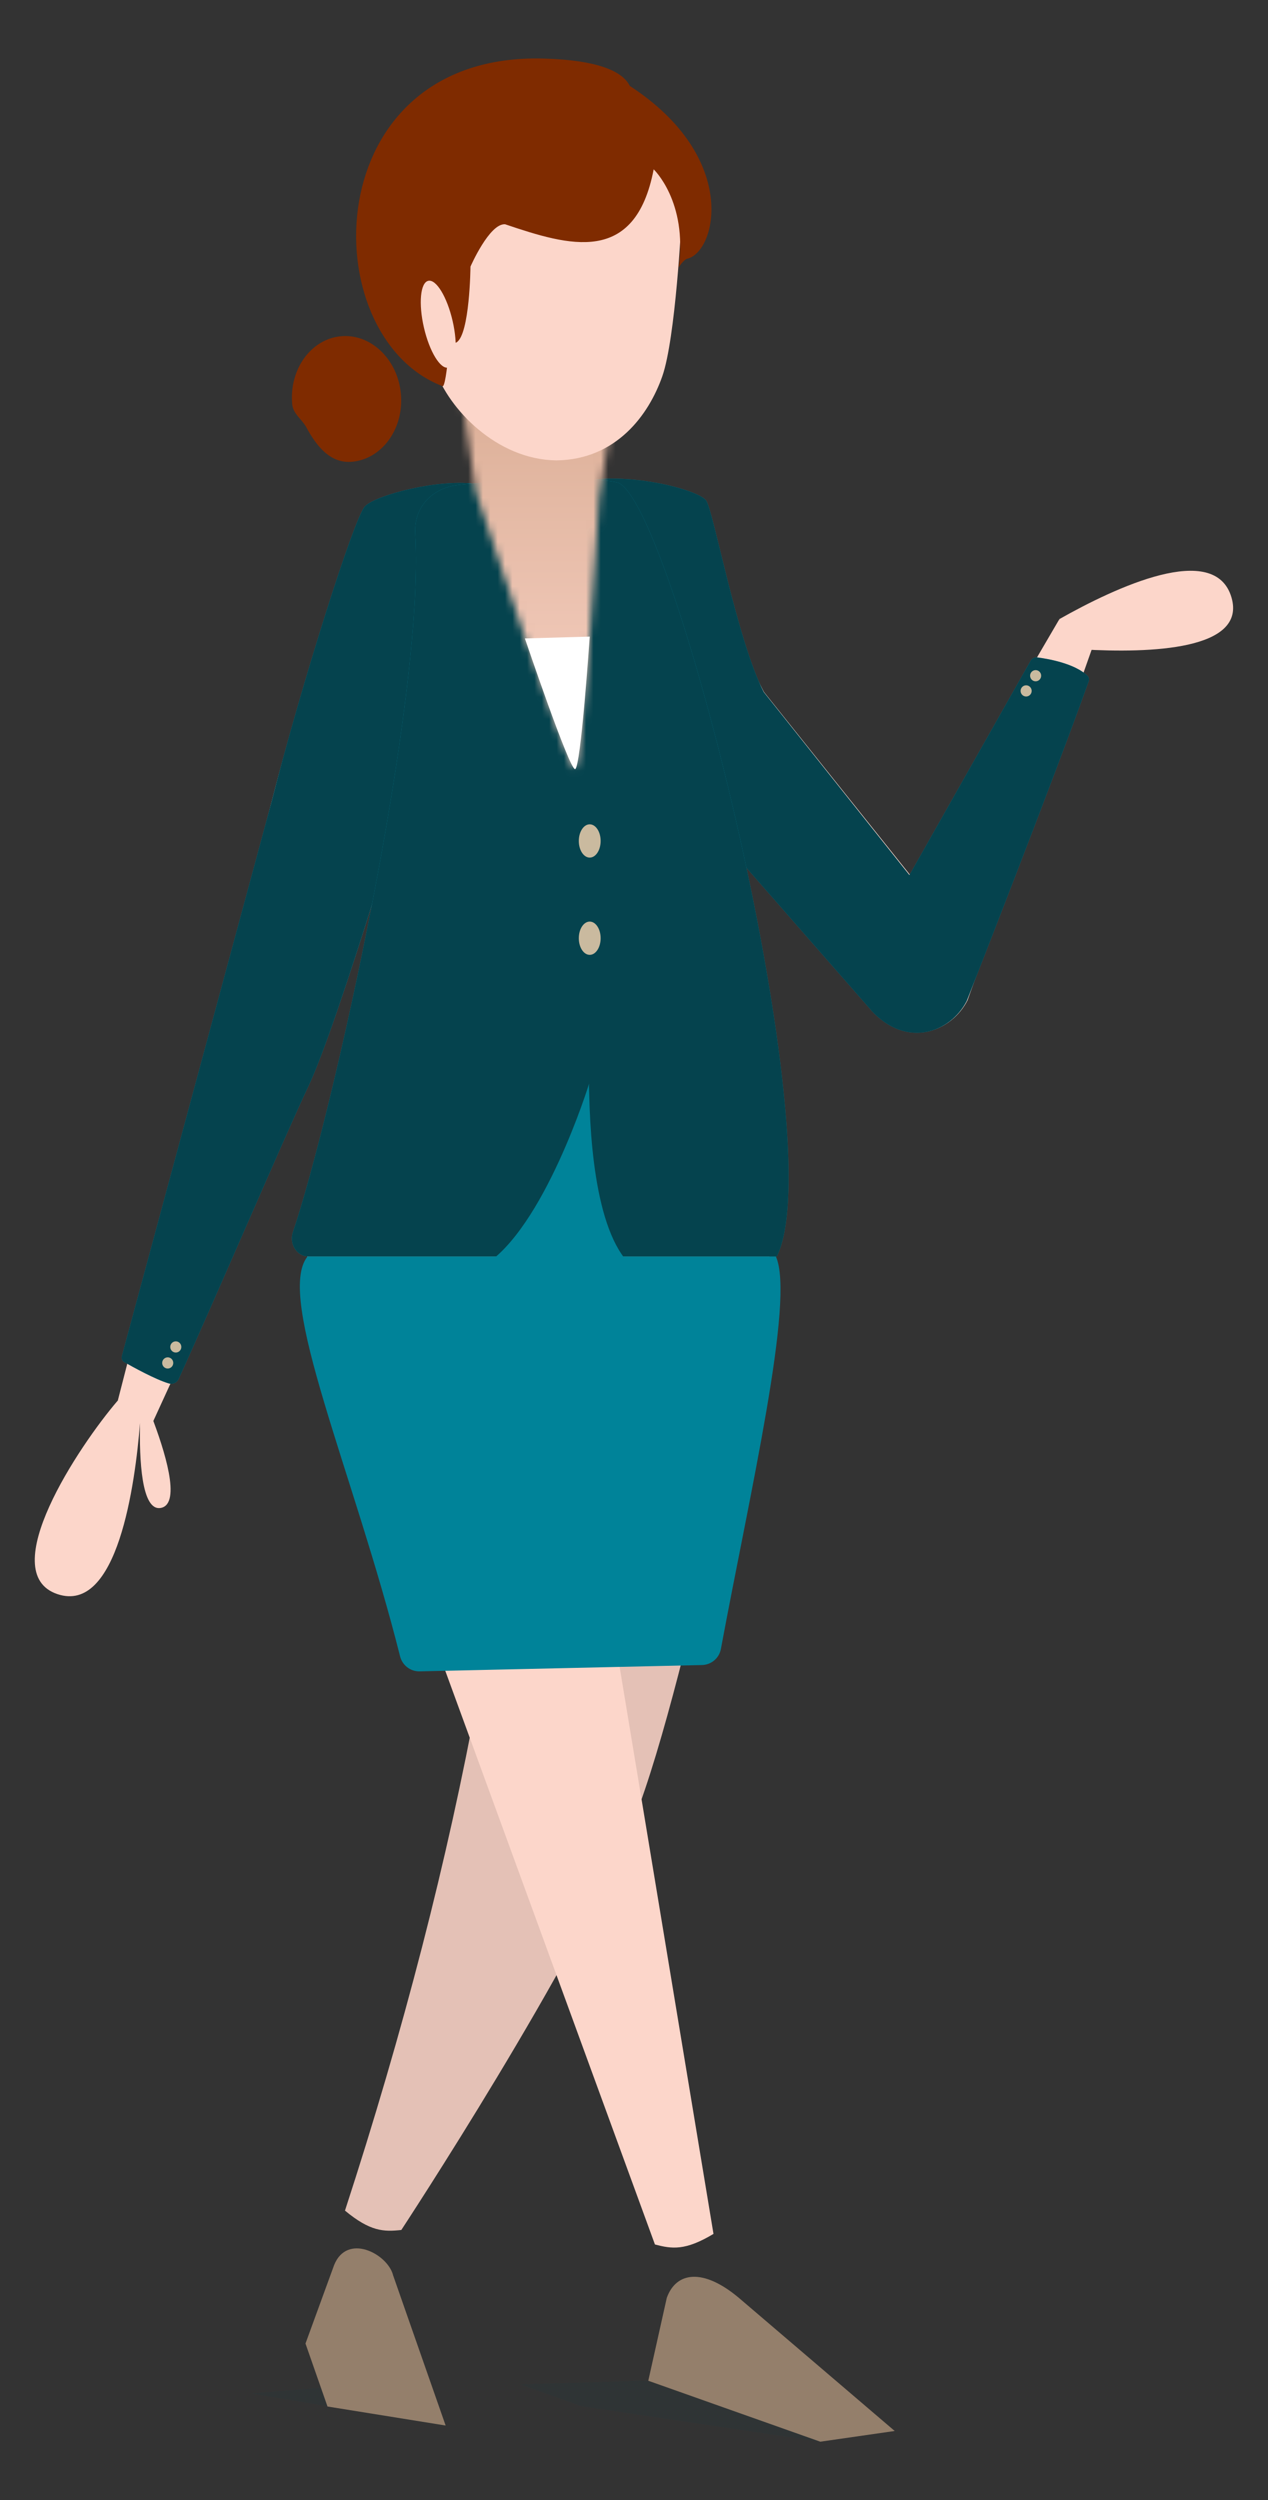 <svg fill="none" height="339" viewBox="0 0 172 339" width="172" xmlns="http://www.w3.org/2000/svg" xmlns:xlink="http://www.w3.org/1999/xlink"><rect x="0" y="0" width="172" height="339" fill="#333333" stroke="none"/><linearGradient id="a" gradientUnits="userSpaceOnUse" x1="72.867" x2="72.867" y1="43.478" y2="110.112"><stop offset="0" stop-color="#d6a88e"/><stop offset="1" stop-color="#fcd6ca"/></linearGradient><mask id="b" height="57" maskUnits="userSpaceOnUse" width="22" x="62" y="48"><path d="m78.009 104.288c-1.03.065-13.406-37.406-13.406-37.406l-2.029-13.459 10.444-4.501 10.444 4.501-2.179 13.979s-2.254 36.82-3.285 36.885z" fill="#fff"/></mask><mask id="c" height="67" maskUnits="userSpaceOnUse" width="32" x="57" y="43"><path d="m88.839 43.5h-31.633v66.21h31.633z" fill="#fff"/></mask><path d="m66.148 68.802c-8.898-1.475-19.578 1.844-29.271 39.813l-20.899 81.296c.902 2.863 4.819 2.765 4.819 2.765s16.927-36.917 21.07-45.637c4.154-8.719 14.287-43.023 14.287-43.023 9.37-16.68 17.271-32.166 9.993-35.225z" fill="#fcd6ca"/><path d="m20.562 192.047c1.707 4.436 4.09 11.821 1.288 12.407-2.683.564-2.962-6.67-2.855-11.518-.665 8.33-3.048 25.975-11.217 23.209-8.523-2.885 2.898-20.063 8.19-26.234 1.138 1.117 3.553 2.429 4.594 2.136z" fill="#fcd6ca"/><path d="m64.796 65.657c-5.099-.835-13.836 1.464-15.296 3.004s-8.576 24.011-12.709 40.247l-20.265 74.994c-.086.304.054.629.322.781 1.159.662 4.229 2.365 6.075 2.907.526.152 1.084-.12 1.31-.618 4.981-10.922 14.491-33.154 17.571-39.629 4.143-8.719 14.265-43.034 14.265-43.034 11.131-16.257 18.001-35.117 8.727-38.652z" fill="#0ca7c3"/><path d="m64.796 65.657c-5.099-.835-13.836 1.464-15.296 3.004s-8.576 24.011-12.709 40.247l-20.265 74.994c-.086.304.054.629.322.781 1.159.662 4.229 2.365 6.075 2.907.526.152 1.084-.12 1.31-.618 4.981-10.922 14.491-33.154 17.571-39.629 4.143-8.719 14.265-43.034 14.265-43.034 11.131-16.257 18.001-35.117 8.727-38.652z" fill="#000" fill-opacity=".6"/><g opacity=".08"><path d="m34.129 324.532 14.866-1.203 11.389 5.585z" fill="#0ca7c3"/><path d="m34.129 324.532 14.866-1.203 11.389 5.585z" fill="#000" fill-opacity=".6"/></g><path d="m53.3 308.416c-.827-2.863-6.215-5.65-7.975-1.301l-3.886 10.65 2.984 8.535 16.026 2.581-7.16-20.465z" fill="#947f6b"/><path d="m71.354 165.726c4.004-20.281 37.139-15.834 32.749 6.42 0 0-10.477 55.257-18.065 74.474-7.578 19.218-31.6 55.745-31.6 55.745-2.383.26-4.218.217-7.643-2.625 15.843-48.63 24.087-93.334 24.559-134.025z" fill="#e4c1b6"/><path d="m100.217 311.562c-4.841-4.056-8.491-3.536-9.768 0l-2.512 11.246 23.325 8.264 10.101-1.453-21.135-18.047z" fill="#947f6b"/><path d="m74.402 167.743c-6.118-19.738-38.599-11.756-31.879 9.902l46.316 126.683c2.318.618 4.133.857 7.943-1.432z" fill="#fcd6ca"/><g opacity=".08"><path d="m111.251 331.061-32.384-4.815-8.211-2.939 17.067-.51z" fill="#0ca7c3"/><path d="m111.251 331.061-32.384-4.815-8.211-2.939 17.067-.51z" fill="#000" fill-opacity=".6"/></g><path d="m56.917 226.622 38.309-.857c1.266-.032 2.34-.943 2.565-2.202 3.918-21.072 10.079-47.404 7.449-53.206h-63.512c-4.465 5.433 6.322 29.477 12.537 54.215.311 1.226 1.395 2.072 2.651 2.05z" fill="#008399"/><path d="m118.25 136.932-21.318-24.261c-26.233-28.892-23.174-39.748-17.099-46.493 6.505-4.512 15.049 10.628 23.797 27.645l19.804 24.781 20.201-34.542c2.63-1.399 5.356 1.453 5.356 1.453s-17.689 50.039-17.743 50.115c-2.179 4.295-8.147 6.551-12.988 1.302z" fill="#fcd6ca"/><path d="m143.646 83.975c7.685-4.349 21.145-10.65 23.399-2.972 2.093 7.136-11.012 7.581-20.233 7.049.623-2.624-1.749-3.687-3.177-4.078z" fill="#fcd6ca"/><path d="m118.164 136.964-21.285-24.293c-21.972-24.282-19.858-36.18-21.382-46.298 6.569-3.384 19.256-.119 20.298 1.518 1.041 1.638 4.154 18.806 7.803 25.953l19.761 24.814 16.444-29.066c.183-.325.537-.499.891-.455 1.438.184 5.099.813 6.827 2.505.193.195.247.488.15.748-4.798 13.427-16.498 43.239-16.53 43.306-2.19 4.294-8.158 6.539-12.988 1.279z" fill="#0ca7c3"/><path d="m118.164 136.964-21.285-24.293c-21.972-24.282-19.858-36.18-21.382-46.298 6.569-3.384 19.256-.119 20.298 1.518 1.041 1.638 4.154 18.806 7.803 25.953l19.761 24.814 16.444-29.066c.183-.325.537-.499.891-.455 1.438.184 5.099.813 6.827 2.505.193.195.247.488.15.748-4.798 13.427-16.498 43.239-16.53 43.306-2.19 4.294-8.158 6.539-12.988 1.279z" fill="#000" fill-opacity=".6"/><path d="m105.358 170.368h-63.511c-1.567 0-2.651-1.692-2.115-3.297 5.281-15.574 17.925-72.067 16.594-94.679-.215-3.601 2.222-6.182 5.764-6.627 3.542-.445 17.593-1.388 21.725-.325 7.546 2.787 29.174 89.636 21.553 104.928" fill="#0ca7c3"/><path d="m105.358 170.368h-63.511c-1.567 0-2.651-1.692-2.115-3.297 5.281-15.574 17.925-72.067 16.594-94.679-.215-3.601 2.222-6.182 5.764-6.627 3.542-.445 17.593-1.388 21.725-.325 7.546 2.787 29.174 89.636 21.553 104.928" fill="#000" fill-opacity=".6"/><g mask="url(#b)"><g mask="url(#c)"><path d="m56.895 43.478h31.944v66.633h-31.944z" fill="url(#a)"/></g></g><path d="m75.475 62.425c8.158-.108 12.548-6.225 14.362-11.398 1.814-5.173 2.598-21.116 2.598-21.116 0-11.268-8.641-20.411-19.299-20.411-10.659 0-16.476 8.709-16.476 19.977 0 0 .59 15.563 2.394 20.736 1.803 5.173 8.254 12.103 16.412 12.212z" fill="#fcd6ca"/><path d="m88.667 22.97c-2.512 13.058-11.442 10.379-20.147 7.44-2.125-.163-4.701 5.737-4.701 5.737s-.086 9.197-1.9 10.281c-.88.531-.665-3.438-.665-3.438s-.644 9.88-1.256 9.359c-17.614-6.778-17.067-45.214 13.696-44.411 7.31.195 10.755 1.703 11.732 3.709 15.027 9.793 11.678 22.688 7.728 23.447-.537.26-1.095 1.16-1.095 1.16 1.234-8.926-3.392-13.296-3.392-13.296z" fill="#7f2b00"/><path d="m60.807 49.842c1.074-.253 1.336-3.092.585-6.341s-2.23-5.677-3.303-5.424c-1.074.253-1.336 3.092-.585 6.341.751 3.249 2.23 5.677 3.303 5.424z" fill="#fcd6ca"/><g fill="#caba9f"><path d="m140.479 92.38c.415 0 .752-.34.752-.759s-.337-.759-.752-.759-.751.34-.751.759.336.759.751.759z"/><path d="m139.191 94.44c.415 0 .752-.34.752-.759 0-.419-.337-.759-.752-.759s-.751.34-.751.759c0 .419.336.759.751.759z"/><path d="m23.846 183.393c.415 0 .751-.34.751-.759 0-.42-.336-.76-.751-.76s-.751.34-.751.76c0 .419.336.759.751.759z"/><path d="m22.751 185.562c.415 0 .751-.34.751-.759 0-.42-.336-.76-.751-.76-.415 0-.751.34-.751.76 0 .419.336.759.751.759z"/></g><path d="m71.203 86.567 8.791-.249s-1.213 17.873-1.986 17.971c-.773.097-6.805-17.721-6.805-17.721z" fill="#fff"/><path d="m65.482 171.702c8.308-4.924 14.426-24.76 14.426-24.76-.054 1.518-.054-1.768.021 1.551.215 9.077 1.589 22.2 7.836 24.467l-22.294-1.258z" fill="#008399"/><path d="m79.994 129.47c.818 0 1.481-1.01 1.481-2.255 0-1.246-.663-2.256-1.481-2.256-.818 0-1.481 1.01-1.481 2.256 0 1.245.663 2.255 1.481 2.255z" fill="#caba9f"/><path d="m79.994 116.282c.818 0 1.481-1.009 1.481-2.255s-.663-2.256-1.481-2.256c-.818 0-1.481 1.01-1.481 2.256s.663 2.255 1.481 2.255z" fill="#caba9f"/><path d="m39.635 54.79c.118 1.345 1.31 2.039 1.9 3.123 1.46 2.7 3.338 4.967 6.236 4.696 4.068-.38 7.031-4.49 6.612-9.186-.419-4.696-4.068-8.199-8.136-7.83-4.068.38-7.031 4.49-6.612 9.186z" fill="#7f2b00"/></svg>